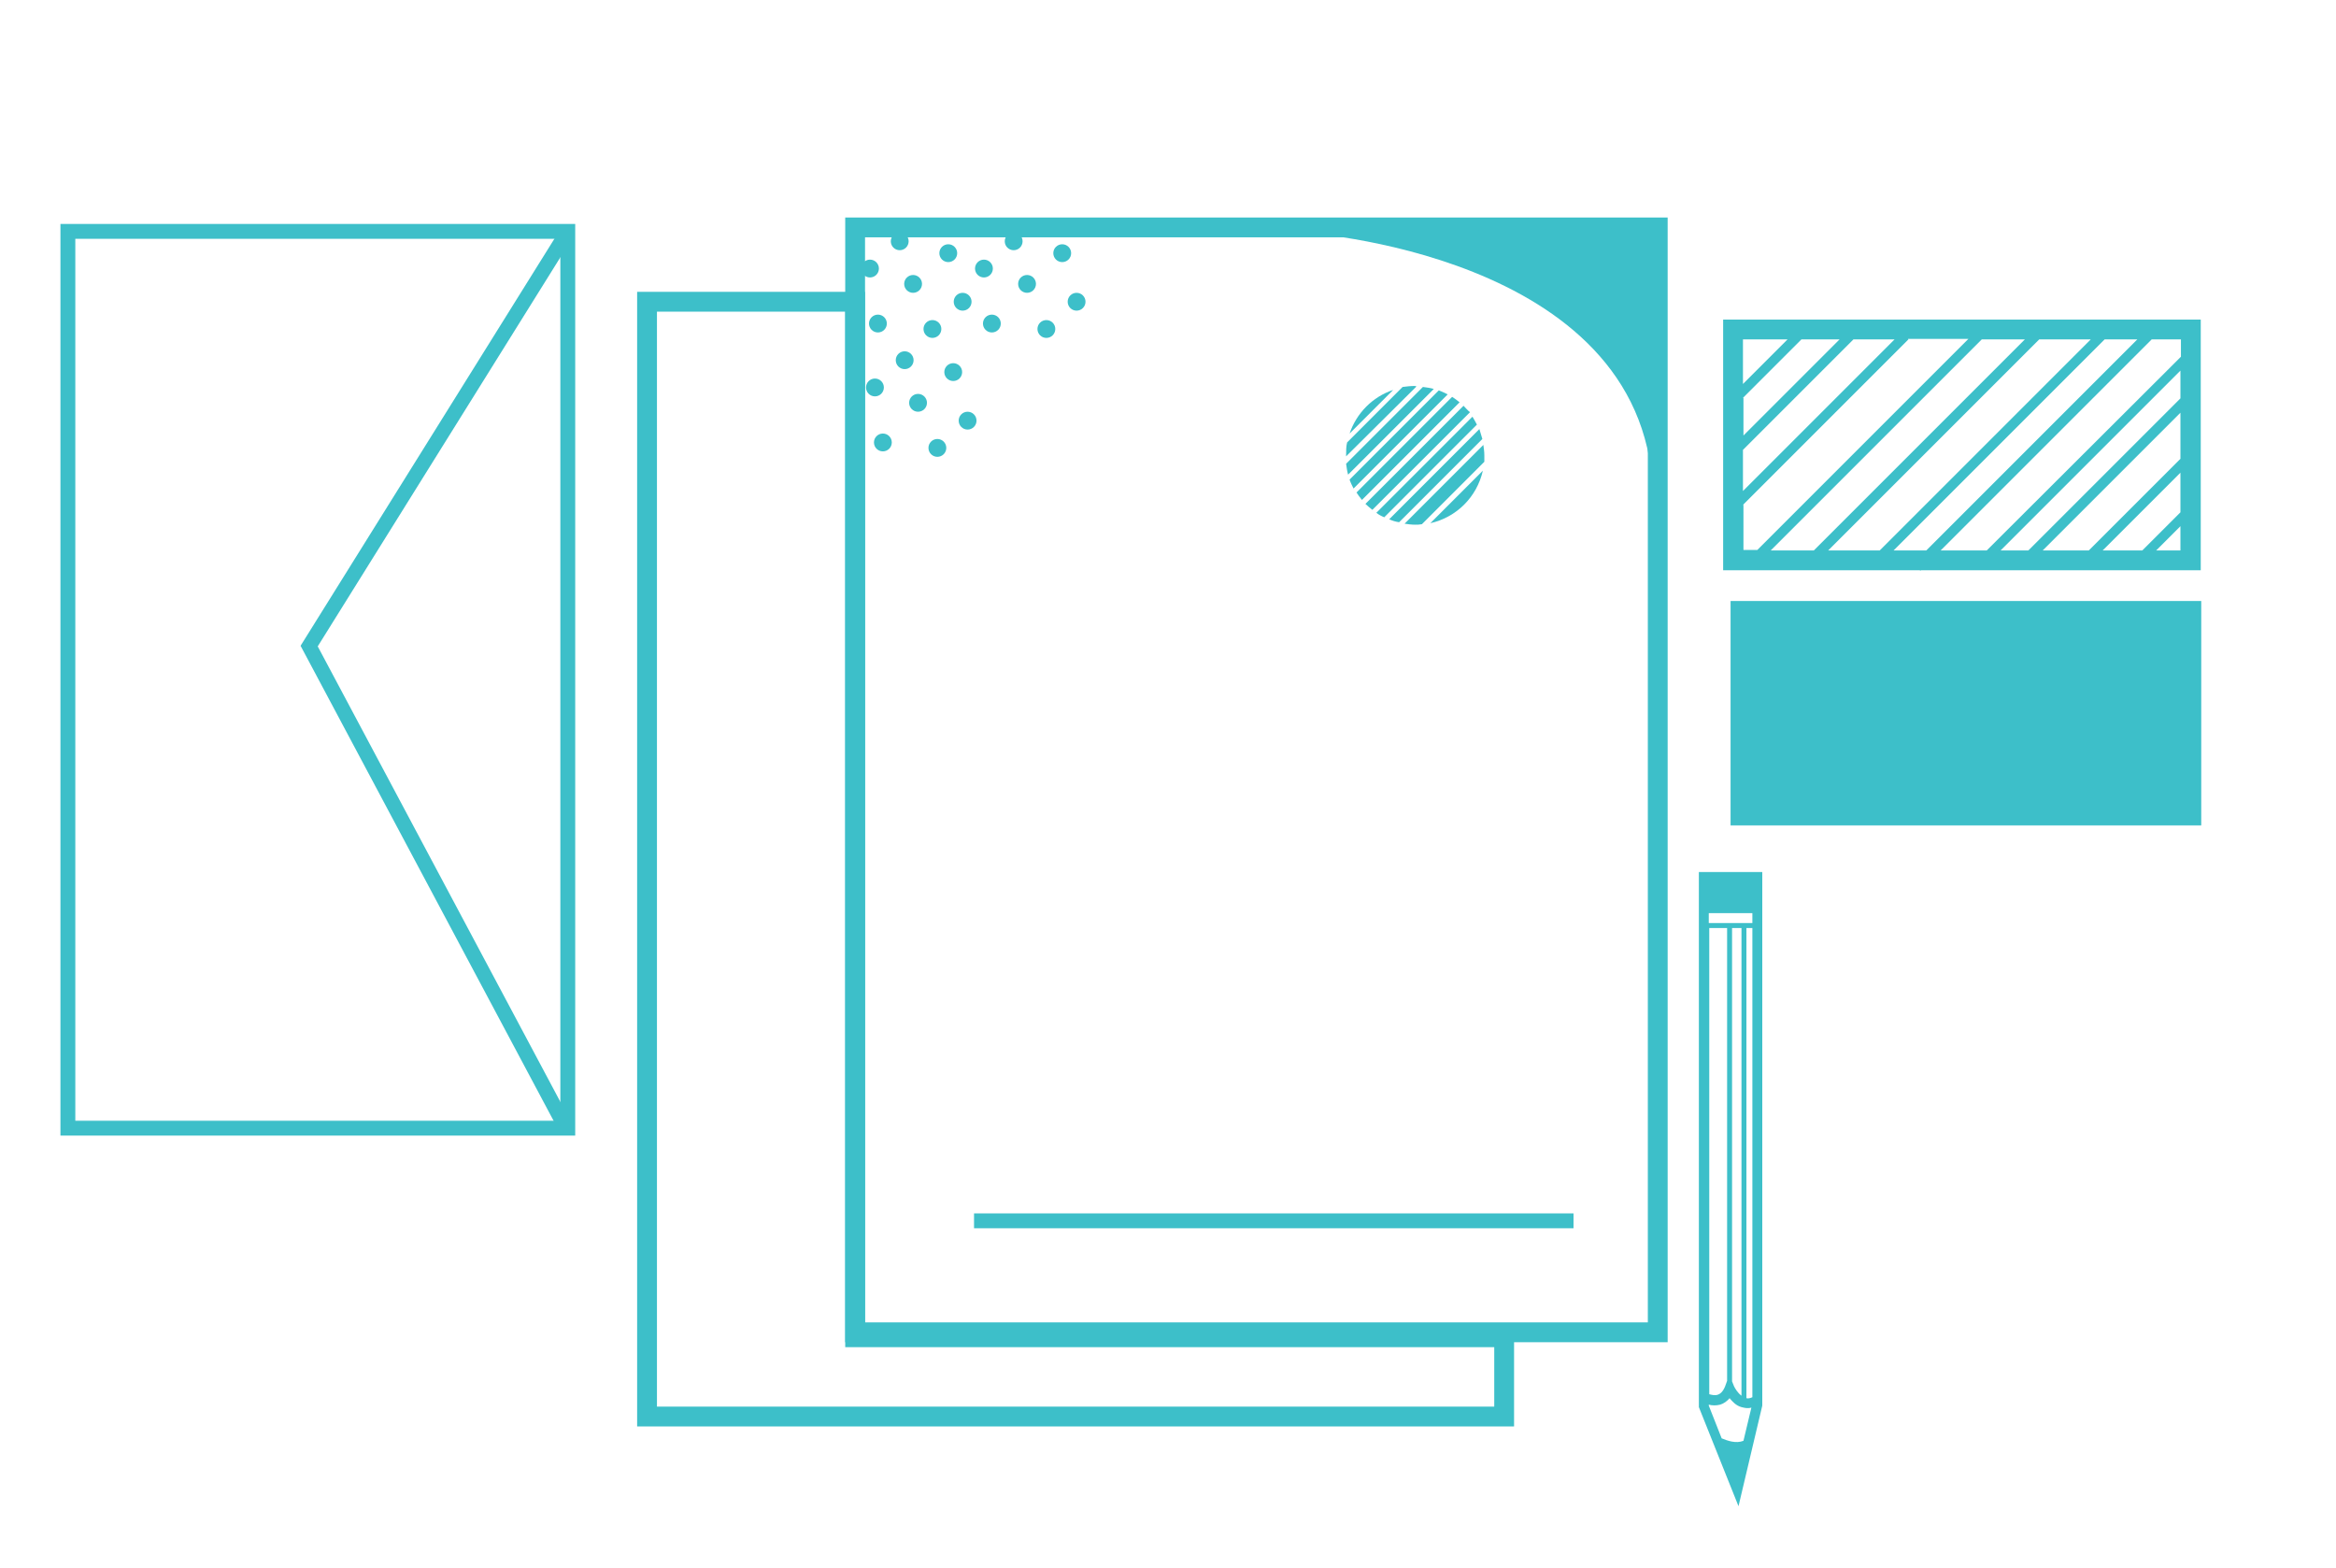 <?xml version="1.0" encoding="utf-8"?>
<!-- Generator: Adobe Illustrator 24.1.1, SVG Export Plug-In . SVG Version: 6.00 Build 0)  -->
<svg version="1.1" id="Layer_1" xmlns="http://www.w3.org/2000/svg" xmlns:xlink="http://www.w3.org/1999/xlink" x="0px" y="0px"
	 viewBox="0 0 471.5 316.4" style="enable-background:new 0 0 471.5 316.4;" xml:space="preserve">
<style type="text/css">
	.st0{fill:none;stroke:#3DBFC9;stroke-width:4;stroke-miterlimit:10;}
	.st1{fill:#3DBFC9;}
	.st2{fill:none;stroke:#3DBFC9;stroke-width:3;stroke-miterlimit:10;}
</style>
<rect x="172.6" y="45.9" class="st0" width="162" height="223"/>
<polygon class="st0" points="172.6,269.9 172.6,60.9 130.6,60.9 130.6,285.9 146.6,285.9 172.6,285.9 303.6,285.9 303.6,269.9 "/>
<rect x="196.6" y="244.9" class="st1" width="121" height="3"/>
<path class="st1" d="M262.6,46.9c0,0,69,4,71,52v-53L262.6,46.9z"/>
<circle class="st1" cx="175.6" cy="54.2" r="1.8"/>
<circle class="st1" cx="181.6" cy="48.7" r="1.8"/>
<circle class="st1" cx="184.3" cy="57.3" r="1.8"/>
<circle class="st1" cx="191.4" cy="51.1" r="1.8"/>
<circle class="st1" cx="177.2" cy="65.3" r="1.8"/>
<circle class="st1" cx="188.2" cy="66.4" r="1.8"/>
<circle class="st1" cx="194.3" cy="60.9" r="1.8"/>
<circle class="st1" cx="198.6" cy="54.2" r="1.8"/>
<circle class="st1" cx="204.6" cy="48.7" r="1.8"/>
<circle class="st1" cx="207.3" cy="57.3" r="1.8"/>
<circle class="st1" cx="214.4" cy="51.1" r="1.8"/>
<circle class="st1" cx="200.2" cy="65.3" r="1.8"/>
<circle class="st1" cx="211.2" cy="66.4" r="1.8"/>
<circle class="st1" cx="217.3" cy="60.9" r="1.8"/>
<circle class="st1" cx="176.6" cy="78.2" r="1.8"/>
<circle class="st1" cx="182.6" cy="72.7" r="1.8"/>
<circle class="st1" cx="185.3" cy="81.3" r="1.8"/>
<circle class="st1" cx="192.4" cy="75.1" r="1.8"/>
<circle class="st1" cx="178.2" cy="89.3" r="1.8"/>
<circle class="st1" cx="189.2" cy="90.4" r="1.8"/>
<circle class="st1" cx="195.3" cy="84.9" r="1.8"/>
<g>
	<path class="st1" d="M292.2,79.6c-0.6-0.3-1.2-0.6-1.8-0.8l-18,18c0.2,0.6,0.5,1.2,0.8,1.8L292.2,79.6z"/>
	<path class="st1" d="M289.4,78.5c-0.7-0.2-1.4-0.3-2.2-0.4l-15.5,15.5c0.1,0.7,0.2,1.5,0.4,2.2L289.4,78.5z"/>
	<path class="st1" d="M285.6,77.9c-0.9,0-1.7,0.1-2.5,0.2l-11.2,11.2c-0.2,0.8-0.2,1.7-0.2,2.5c0,0.1,0,0.2,0,0.3L285.9,78
		C285.8,78,285.7,77.9,285.6,77.9z"/>
	<path class="st1" d="M295.4,81.9l-19.8,19.8c0.4,0.4,0.9,0.8,1.4,1.2l19.7-19.7C296.2,82.8,295.8,82.3,295.4,81.9z"/>
	<path class="st1" d="M299.6,91.9c0-0.7-0.1-1.4-0.2-2.1l-15.9,15.9c0.7,0.1,1.4,0.2,2.1,0.2c0.5,0,0.9,0,1.4-0.1l12.6-12.6
		C299.6,92.9,299.6,92.4,299.6,91.9z"/>
	<path class="st1" d="M288.7,105.6c5.3-1.2,9.4-5.3,10.6-10.6L288.7,105.6z"/>
	<path class="st1" d="M294.6,81.2c-0.5-0.4-1-0.8-1.5-1.1l-19.3,19.3c0.3,0.5,0.7,1,1.1,1.5L294.6,81.2z"/>
	<path class="st1" d="M281.2,78.7c-4.2,1.4-7.4,4.7-8.8,8.8L281.2,78.7z"/>
	<path class="st1" d="M298.1,85.7c-0.3-0.6-0.6-1.1-0.9-1.6l-19.4,19.4c0.5,0.4,1.1,0.7,1.6,0.9L298.1,85.7z"/>
	<path class="st1" d="M299.2,88.6c-0.2-0.7-0.4-1.3-0.6-2l-18.2,18.2c0.6,0.3,1.3,0.5,2,0.6L299.2,88.6z"/>
</g>
<path class="st1" d="M444.1,64.5h-96.3v50.6h39.7l0.1,0.1l0.1-0.1h56.5V64.5z M440.1,80.4l-30.7,30.7h-5.6l36.3-36.3V80.4z
	 M440.1,83.3v9.3l-18.5,18.5h-9.3L440.1,83.3z M440.1,95.4v8l-7.7,7.7h-8L440.1,95.4z M411.6,68.5H422l-42.6,42.6H369L411.6,68.5z
	 M366.1,111.1h-8.7l42.6-42.6h8.7L366.1,111.1z M424.8,68.5h6.6l-42.6,42.6h-6.6L424.8,68.5z M351.8,80.3l11.8-11.8h7.7l-19.4,19.4
	V80.3z M351.8,90.8l22.3-22.3h8.3l-30.6,30.6V90.8z M360.8,68.5l-9,9v-9H360.8z M351.8,101.9l33.4-33.4l-0.1-0.1h12.2l-42.6,42.6
	h-2.8V101.9z M434.3,68.5h5.9V72L401,111.1h-9.3L434.3,68.5z M435.2,111.1l4.9-4.9v4.9H435.2z"/>
<rect x="349.3" y="121.3" class="st1" width="95" height="45.3"/>
<path class="st1" d="M342.9,176v108l8,20l4.8-20.3l0-107.7H342.9z M344.9,187.3h3.7v91.4l-0.4,1.1c-0.4,1-0.9,1.5-1.5,1.7
	c-0.6,0.2-1.3,0-1.7-0.1V187.3z M353.7,184.3v2h-8.8v-2H353.7z M349.6,187.3h1.9v94.4c-0.8-0.6-1.3-1.5-1.5-1.9l-0.4-1V187.3z
	 M352.5,187.3h1.2V282c-0.4,0.2-0.9,0.3-1.2,0.2V187.3z M344.9,283.5c0.7,0.2,1.5,0.2,2.3,0c0.7-0.2,1.4-0.7,1.9-1.3
	c0.6,0.7,1.3,1.5,2.4,1.8c0.4,0.1,0.8,0.2,1.2,0.2c0.3,0,0.5,0,0.8-0.1l-1.6,6.7c-1.5,0.6-3.2,0-4.4-0.5l-2.6-6.6V283.5z"/>
<rect x="13.7" y="46.7" class="st2" width="100.9" height="181"/>
<polyline class="st2" points="113.7,226.7 62.4,130.4 114.6,46.7 "/>
</svg>
